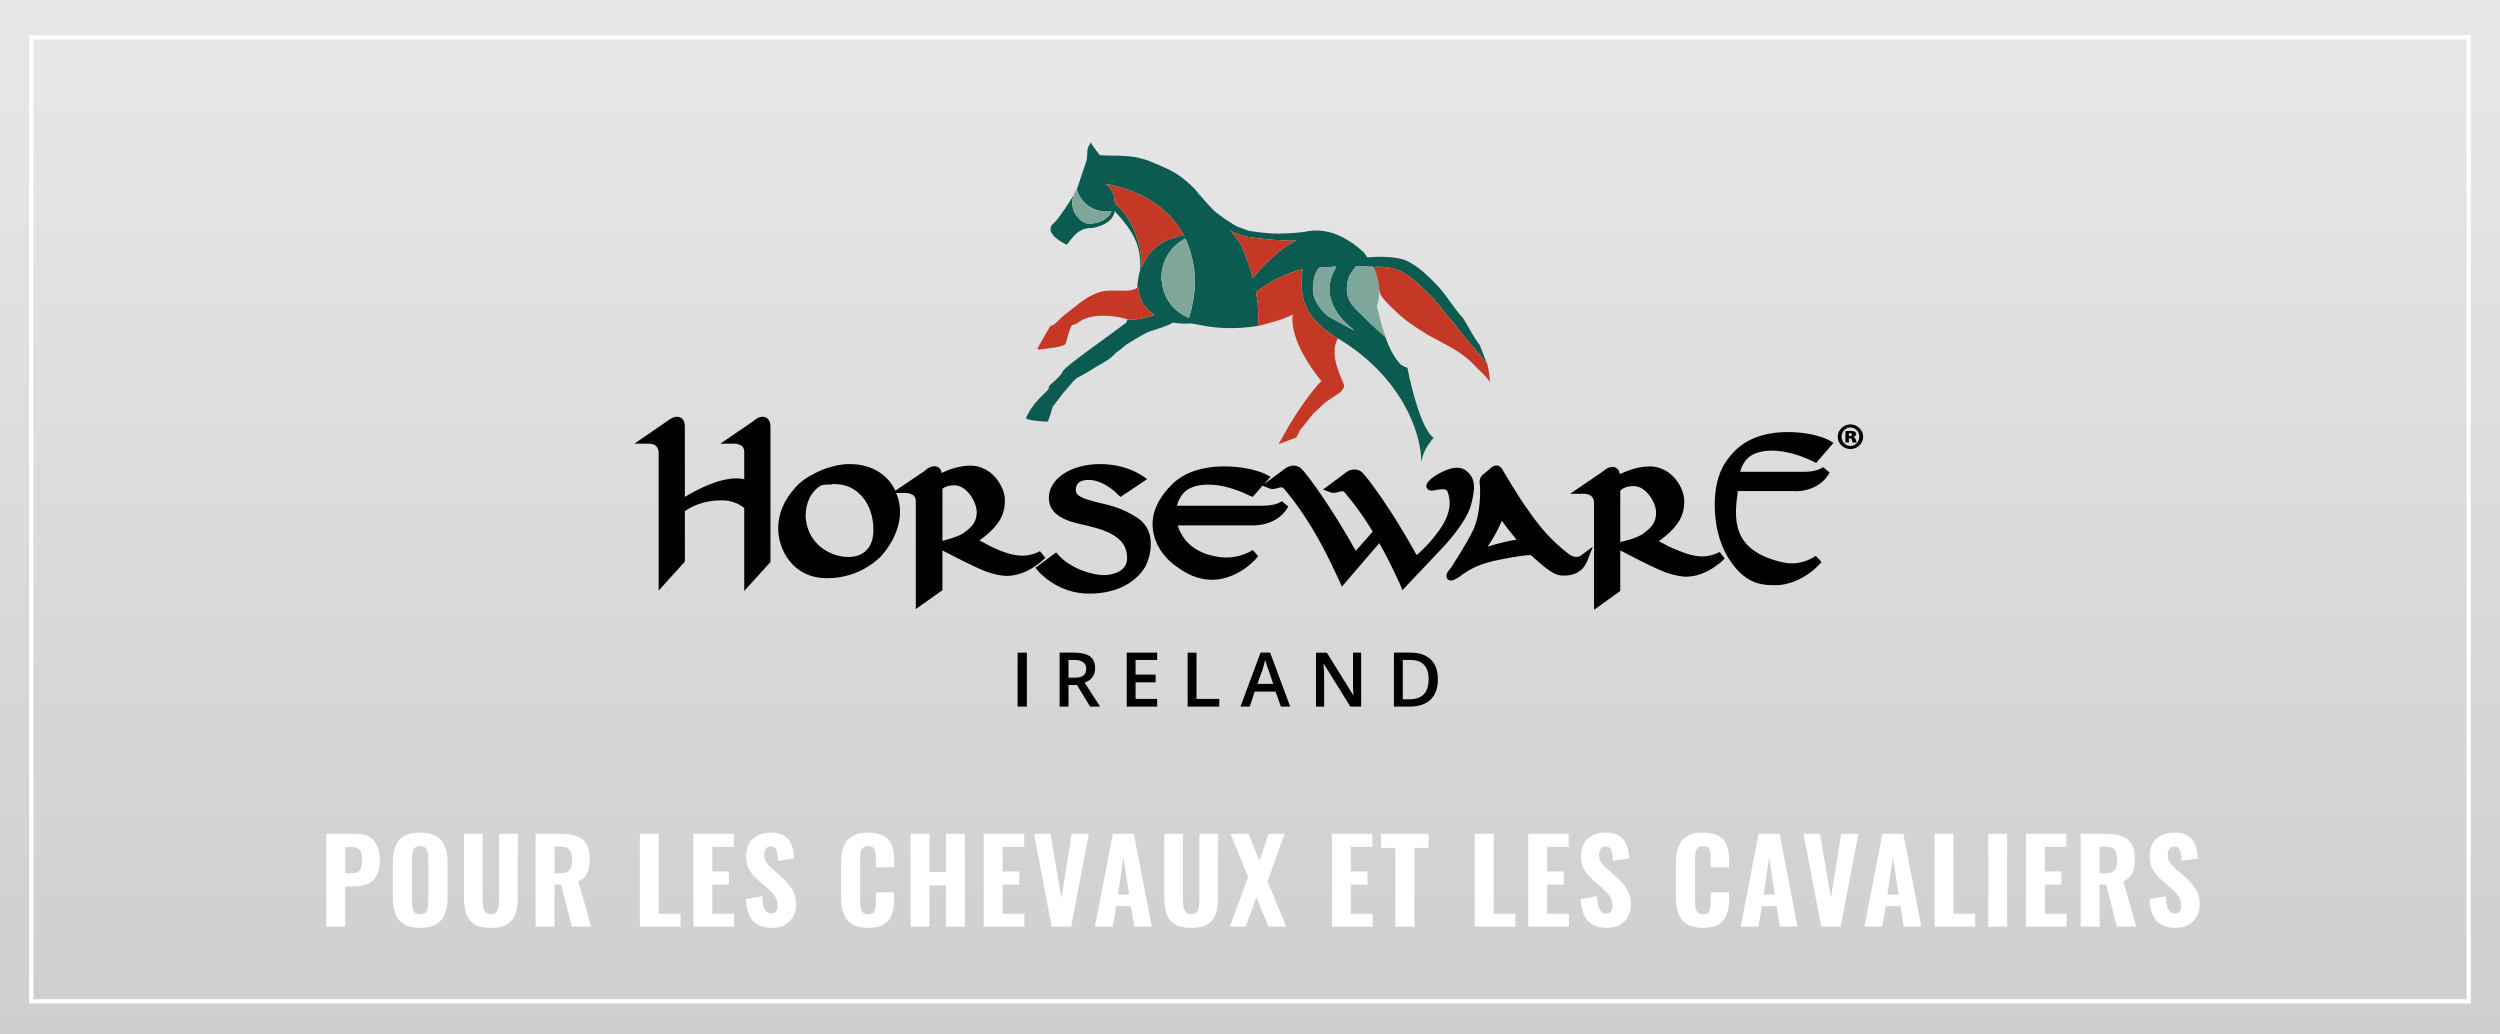 <?xml version="1.0" encoding="iso-8859-1"?>
<!-- Generator: Adobe Illustrator 26.0.3, SVG Export Plug-In . SVG Version: 6.00 Build 0)  -->
<svg version="1.1" xmlns="http://www.w3.org/2000/svg" xmlns:xlink="http://www.w3.org/1999/xlink" x="0px" y="0px"
	 viewBox="0 0 440 182.002" style="enable-background:new 0 0 440 182.002;" xml:space="preserve">
<rect x="0" y="0" width="440" height="182.002" fill="#333333" stroke="none"/>
<g id="Horseware_Marke">
	<linearGradient id="SVGID_1_" gradientUnits="userSpaceOnUse" x1="220.003" y1="15.339" x2="220.003" y2="368.202">
		<stop  offset="0.002" style="stop-color:#E6E6E6"/>
		<stop  offset="1" style="stop-color:#B3B3B3"/>
	</linearGradient>
	<rect y="0" style="fill:url(#SVGID_1_);" width="440.006" height="182.002"/>
	
		<rect x="5.497" y="6.574" style="fill:none;stroke:#FFFFFF;stroke-width:0.757;stroke-miterlimit:10;" width="428.984" height="169.665"/>
	<g>
		<path style="fill:#FFFFFF;" d="M57.428,163.085v-16.34h5.185c0.981,0,1.781,0.186,2.4,0.555c0.618,0.37,1.079,0.905,1.382,1.604
			s0.454,1.546,0.454,2.541c0,1.17-0.199,2.085-0.596,2.744c-0.396,0.658-0.938,1.126-1.624,1.401
			c-0.686,0.276-1.473,0.414-2.359,0.414h-1.514v7.08H57.428z M60.756,153.664h1.17c0.484,0,0.857-0.077,1.12-0.231
			c0.262-0.154,0.44-0.4,0.534-0.736s0.142-0.767,0.142-1.291c0-0.497-0.037-0.914-0.111-1.251
			c-0.074-0.336-0.238-0.598-0.494-0.786s-0.659-0.283-1.21-0.283h-1.15V153.664z"/>
		<path style="fill:#FFFFFF;" d="M73.928,163.307c-1.196,0-2.145-0.215-2.844-0.646c-0.699-0.43-1.2-1.045-1.503-1.846
			c-0.303-0.8-0.454-1.758-0.454-2.874v-6.093c0-1.116,0.151-2.07,0.454-2.864c0.303-0.793,0.804-1.398,1.503-1.815
			s1.647-0.625,2.844-0.625c1.211,0,2.169,0.212,2.875,0.635c0.706,0.424,1.21,1.029,1.513,1.815
			c0.303,0.787,0.454,1.738,0.454,2.854v6.093c0,1.116-0.151,2.074-0.454,2.874c-0.303,0.801-0.807,1.416-1.513,1.846
			C76.097,163.092,75.139,163.307,73.928,163.307z M73.928,160.906c0.431,0,0.747-0.098,0.948-0.292
			c0.202-0.195,0.336-0.457,0.403-0.787c0.067-0.329,0.102-0.683,0.102-1.059v-7.727c0-0.376-0.034-0.727-0.102-1.049
			c-0.067-0.323-0.201-0.582-0.403-0.776c-0.201-0.195-0.518-0.293-0.948-0.293c-0.403,0-0.706,0.098-0.907,0.293
			c-0.202,0.194-0.337,0.453-0.403,0.776c-0.067,0.322-0.102,0.673-0.102,1.049v7.727c0,0.376,0.03,0.729,0.091,1.059
			c0.061,0.33,0.192,0.592,0.394,0.787C73.202,160.809,73.511,160.906,73.928,160.906z"/>
		<path style="fill:#FFFFFF;" d="M86.395,163.307c-1.237,0-2.199-0.212-2.885-0.635c-0.686-0.424-1.167-1.036-1.442-1.836
			c-0.276-0.8-0.414-1.771-0.414-2.915v-11.176h3.288v11.64c0,0.403,0.03,0.801,0.091,1.19s0.195,0.706,0.404,0.948
			c0.208,0.242,0.527,0.362,0.958,0.362c0.443,0,0.77-0.12,0.979-0.362c0.208-0.242,0.339-0.559,0.393-0.948s0.081-0.787,0.081-1.19
			v-11.64h3.288v11.176c0,1.144-0.138,2.115-0.413,2.915c-0.276,0.8-0.757,1.412-1.442,1.836
			C88.593,163.095,87.632,163.307,86.395,163.307z"/>
		<path style="fill:#FFFFFF;" d="M94.262,163.085v-16.34h4.236c1.103,0,2.048,0.125,2.834,0.373
			c0.787,0.249,1.392,0.689,1.815,1.321c0.424,0.633,0.636,1.507,0.636,2.623c0,0.673-0.058,1.268-0.172,1.785
			s-0.315,0.968-0.604,1.352c-0.29,0.383-0.696,0.689-1.221,0.918l2.259,7.968h-3.409l-1.876-7.403h-1.17v7.403H94.262z
			 M97.59,153.705h0.969c0.537,0,0.961-0.088,1.271-0.263s0.528-0.44,0.656-0.797c0.127-0.355,0.191-0.797,0.191-1.321
			c0-0.753-0.139-1.327-0.414-1.725c-0.275-0.396-0.79-0.595-1.543-0.595h-1.13V153.705z"/>
		<path style="fill:#FFFFFF;" d="M112.618,163.085v-16.34h3.328v14.08h3.833v2.26H112.618z"/>
		<path style="fill:#FFFFFF;" d="M122.039,163.085v-16.34h7.121v2.3h-3.793v4.337h2.926v2.32h-2.926v5.123h3.833v2.26H122.039z"/>
		<path style="fill:#FFFFFF;" d="M135.917,163.307c-1.009,0-1.85-0.185-2.521-0.555c-0.673-0.369-1.181-0.928-1.523-1.674
			c-0.343-0.747-0.541-1.698-0.595-2.854l2.864-0.484c0.027,0.673,0.098,1.234,0.212,1.685s0.289,0.786,0.524,1.009
			c0.235,0.222,0.527,0.333,0.878,0.333c0.43,0,0.723-0.135,0.877-0.404c0.154-0.269,0.232-0.578,0.232-0.928
			c0-0.686-0.165-1.261-0.494-1.725c-0.33-0.464-0.764-0.931-1.302-1.402l-1.694-1.472c-0.605-0.512-1.1-1.09-1.482-1.735
			c-0.384-0.646-0.575-1.438-0.575-2.38c0-1.345,0.394-2.377,1.181-3.097c0.786-0.72,1.865-1.079,3.237-1.079
			c0.82,0,1.493,0.135,2.018,0.403s0.931,0.629,1.22,1.079c0.289,0.451,0.491,0.941,0.605,1.473s0.185,1.059,0.212,1.583
			l-2.845,0.424c-0.026-0.497-0.07-0.935-0.131-1.311c-0.061-0.377-0.182-0.673-0.363-0.888s-0.453-0.323-0.816-0.323
			c-0.391,0-0.68,0.145-0.868,0.434c-0.188,0.29-0.282,0.609-0.282,0.958c0,0.579,0.132,1.053,0.394,1.423
			c0.263,0.37,0.622,0.756,1.079,1.159l1.654,1.453c0.686,0.592,1.274,1.268,1.765,2.027c0.491,0.76,0.736,1.697,0.736,2.813
			c0,0.767-0.175,1.46-0.524,2.078s-0.837,1.103-1.462,1.452C137.5,163.132,136.764,163.307,135.917,163.307z"/>
		<path style="fill:#FFFFFF;" d="M152.802,163.307c-1.211,0-2.169-0.229-2.875-0.686s-1.2-1.093-1.482-1.906
			s-0.424-1.758-0.424-2.834v-5.87c0-1.13,0.142-2.102,0.424-2.915s0.776-1.442,1.482-1.887c0.706-0.443,1.664-0.665,2.875-0.665
			c1.17,0,2.088,0.195,2.753,0.585c0.666,0.39,1.137,0.941,1.412,1.654s0.414,1.54,0.414,2.48v1.372h-3.228v-1.533
			c0-0.376-0.021-0.729-0.061-1.059c-0.041-0.33-0.151-0.599-0.333-0.808c-0.182-0.208-0.494-0.312-0.938-0.312
			c-0.443,0-0.767,0.108-0.968,0.323c-0.202,0.215-0.33,0.494-0.384,0.837s-0.08,0.723-0.08,1.14v7.424
			c0,0.457,0.037,0.856,0.11,1.2c0.074,0.343,0.216,0.604,0.424,0.786c0.209,0.182,0.508,0.272,0.897,0.272
			c0.431,0,0.736-0.104,0.918-0.312c0.182-0.208,0.296-0.487,0.343-0.837c0.048-0.35,0.071-0.72,0.071-1.109v-1.594h3.228v1.352
			c0,0.955-0.135,1.799-0.403,2.531c-0.27,0.733-0.733,1.312-1.393,1.735C154.926,163.095,153.998,163.307,152.802,163.307z"/>
		<path style="fill:#FFFFFF;" d="M160.265,163.085v-16.34h3.329v6.718h2.885v-6.718h3.328v16.34h-3.328v-7.242h-2.885v7.242H160.265
			z"/>
		<path style="fill:#FFFFFF;" d="M173.135,163.085v-16.34h7.121v2.3h-3.793v4.337h2.926v2.32h-2.926v5.123h3.833v2.26H173.135z"/>
		<path style="fill:#FFFFFF;" d="M185.098,163.085l-3.107-16.34h2.885l1.937,11.297l1.815-11.297h3.006l-3.106,16.34H185.098z"/>
		<path style="fill:#FFFFFF;" d="M192.702,163.085l3.167-16.34h3.691l3.146,16.34h-3.086l-0.585-3.591h-2.582l-0.625,3.591H192.702z
			 M196.757,157.457h1.956l-0.988-6.597L196.757,157.457z"/>
		<path style="fill:#FFFFFF;" d="M209.646,163.307c-1.237,0-2.199-0.212-2.885-0.635c-0.686-0.424-1.167-1.036-1.442-1.836
			c-0.276-0.8-0.414-1.771-0.414-2.915v-11.176h3.288v11.64c0,0.403,0.03,0.801,0.091,1.19s0.195,0.706,0.404,0.948
			c0.208,0.242,0.527,0.362,0.958,0.362c0.443,0,0.77-0.12,0.979-0.362c0.208-0.242,0.339-0.559,0.393-0.948s0.081-0.787,0.081-1.19
			v-11.64h3.288v11.176c0,1.144-0.138,2.115-0.413,2.915c-0.276,0.8-0.757,1.412-1.442,1.836
			C211.845,163.095,210.884,163.307,209.646,163.307z"/>
		<path style="fill:#FFFFFF;" d="M216.443,163.085l3.228-8.734l-3.106-7.605h3.147l1.937,4.7l1.634-4.7h2.804l-2.985,8.372
			l3.268,7.968h-3.106l-2.138-5.144l-1.877,5.144H216.443z"/>
		<path style="fill:#FFFFFF;" d="M234.417,163.085v-16.34h7.121v2.3h-3.793v4.337h2.926v2.32h-2.926v5.123h3.833v2.26H234.417z"/>
		<path style="fill:#FFFFFF;" d="M245.593,163.085v-13.858h-2.521v-2.481h8.352v2.481h-2.481v13.858H245.593z"/>
		<path style="fill:#FFFFFF;" d="M259.552,163.085v-16.34h3.328v14.08h3.833v2.26H259.552z"/>
		<path style="fill:#FFFFFF;" d="M268.972,163.085v-16.34h7.121v2.3H272.3v4.337h2.926v2.32H272.3v5.123h3.833v2.26H268.972z"/>
		<path style="fill:#FFFFFF;" d="M282.851,163.307c-1.009,0-1.85-0.185-2.521-0.555c-0.673-0.369-1.181-0.928-1.523-1.674
			c-0.343-0.747-0.541-1.698-0.595-2.854l2.864-0.484c0.027,0.673,0.098,1.234,0.212,1.685s0.289,0.786,0.524,1.009
			c0.235,0.222,0.527,0.333,0.878,0.333c0.43,0,0.723-0.135,0.877-0.404c0.154-0.269,0.232-0.578,0.232-0.928
			c0-0.686-0.165-1.261-0.494-1.725c-0.33-0.464-0.764-0.931-1.302-1.402l-1.694-1.472c-0.605-0.512-1.1-1.09-1.482-1.735
			c-0.384-0.646-0.575-1.438-0.575-2.38c0-1.345,0.394-2.377,1.181-3.097c0.786-0.72,1.865-1.079,3.237-1.079
			c0.82,0,1.493,0.135,2.018,0.403s0.931,0.629,1.22,1.079c0.289,0.451,0.491,0.941,0.605,1.473s0.185,1.059,0.212,1.583
			l-2.845,0.424c-0.026-0.497-0.07-0.935-0.131-1.311c-0.061-0.377-0.182-0.673-0.363-0.888s-0.453-0.323-0.816-0.323
			c-0.391,0-0.68,0.145-0.868,0.434c-0.188,0.29-0.282,0.609-0.282,0.958c0,0.579,0.132,1.053,0.394,1.423
			c0.263,0.37,0.622,0.756,1.079,1.159l1.654,1.453c0.686,0.592,1.274,1.268,1.765,2.027c0.491,0.76,0.736,1.697,0.736,2.813
			c0,0.767-0.175,1.46-0.524,2.078s-0.837,1.103-1.462,1.452C284.434,163.132,283.697,163.307,282.851,163.307z"/>
		<path style="fill:#FFFFFF;" d="M299.735,163.307c-1.211,0-2.169-0.229-2.875-0.686s-1.2-1.093-1.482-1.906
			s-0.424-1.758-0.424-2.834v-5.87c0-1.13,0.142-2.102,0.424-2.915s0.776-1.442,1.482-1.887c0.706-0.443,1.664-0.665,2.875-0.665
			c1.17,0,2.088,0.195,2.753,0.585c0.666,0.39,1.137,0.941,1.412,1.654s0.414,1.54,0.414,2.48v1.372h-3.228v-1.533
			c0-0.376-0.021-0.729-0.061-1.059c-0.041-0.33-0.151-0.599-0.333-0.808c-0.182-0.208-0.494-0.312-0.938-0.312
			c-0.443,0-0.767,0.108-0.968,0.323c-0.202,0.215-0.33,0.494-0.384,0.837s-0.08,0.723-0.08,1.14v7.424
			c0,0.457,0.037,0.856,0.11,1.2c0.074,0.343,0.216,0.604,0.424,0.786c0.209,0.182,0.508,0.272,0.897,0.272
			c0.431,0,0.736-0.104,0.918-0.312c0.182-0.208,0.296-0.487,0.343-0.837c0.048-0.35,0.071-0.72,0.071-1.109v-1.594h3.228v1.352
			c0,0.955-0.135,1.799-0.403,2.531c-0.27,0.733-0.733,1.312-1.393,1.735C301.859,163.095,300.932,163.307,299.735,163.307z"/>
		<path style="fill:#FFFFFF;" d="M306.352,163.085l3.167-16.34h3.691l3.146,16.34h-3.086l-0.585-3.591h-2.582l-0.625,3.591H306.352z
			 M310.406,157.457h1.956l-0.988-6.597L310.406,157.457z"/>
		<path style="fill:#FFFFFF;" d="M320.532,163.085l-3.107-16.34h2.885l1.937,11.297l1.815-11.297h3.006l-3.106,16.34H320.532z"/>
		<path style="fill:#FFFFFF;" d="M328.137,163.085l3.167-16.34h3.691l3.146,16.34h-3.086l-0.585-3.591h-2.582l-0.625,3.591H328.137z
			 M332.191,157.457h1.956l-0.988-6.597L332.191,157.457z"/>
		<path style="fill:#FFFFFF;" d="M340.482,163.085v-16.34h3.328v14.08h3.833v2.26H340.482z"/>
		<path style="fill:#FFFFFF;" d="M349.942,163.085v-16.34h3.309v16.34H349.942z"/>
		<path style="fill:#FFFFFF;" d="M356.56,163.085v-16.34h7.121v2.3h-3.793v4.337h2.926v2.32h-2.926v5.123h3.833v2.26H356.56z"/>
		<path style="fill:#FFFFFF;" d="M366.201,163.085v-16.34h4.236c1.103,0,2.048,0.125,2.834,0.373
			c0.787,0.249,1.392,0.689,1.815,1.321c0.424,0.633,0.636,1.507,0.636,2.623c0,0.673-0.058,1.268-0.172,1.785
			s-0.315,0.968-0.604,1.352c-0.29,0.383-0.696,0.689-1.221,0.918l2.259,7.968h-3.409l-1.876-7.403h-1.17v7.403H366.201z
			 M369.529,153.705h0.969c0.537,0,0.961-0.088,1.271-0.263s0.528-0.44,0.656-0.797c0.127-0.355,0.191-0.797,0.191-1.321
			c0-0.753-0.139-1.327-0.414-1.725c-0.275-0.396-0.79-0.595-1.543-0.595h-1.13V153.705z"/>
		<path style="fill:#FFFFFF;" d="M382.944,163.307c-1.009,0-1.85-0.185-2.521-0.555c-0.673-0.369-1.181-0.928-1.523-1.674
			c-0.343-0.747-0.541-1.698-0.595-2.854l2.864-0.484c0.027,0.673,0.098,1.234,0.212,1.685s0.289,0.786,0.524,1.009
			c0.235,0.222,0.527,0.333,0.878,0.333c0.43,0,0.723-0.135,0.877-0.404c0.154-0.269,0.232-0.578,0.232-0.928
			c0-0.686-0.165-1.261-0.494-1.725c-0.33-0.464-0.764-0.931-1.302-1.402l-1.694-1.472c-0.605-0.512-1.1-1.09-1.482-1.735
			c-0.384-0.646-0.575-1.438-0.575-2.38c0-1.345,0.394-2.377,1.181-3.097c0.786-0.72,1.865-1.079,3.237-1.079
			c0.82,0,1.493,0.135,2.018,0.403s0.931,0.629,1.22,1.079c0.289,0.451,0.491,0.941,0.605,1.473s0.185,1.059,0.212,1.583
			l-2.845,0.424c-0.026-0.497-0.07-0.935-0.131-1.311c-0.061-0.377-0.182-0.673-0.363-0.888s-0.453-0.323-0.816-0.323
			c-0.391,0-0.68,0.145-0.868,0.434c-0.188,0.29-0.282,0.609-0.282,0.958c0,0.579,0.132,1.053,0.394,1.423
			c0.263,0.37,0.622,0.756,1.079,1.159l1.654,1.453c0.686,0.592,1.274,1.268,1.765,2.027c0.491,0.76,0.736,1.697,0.736,2.813
			c0,0.767-0.175,1.46-0.524,2.078s-0.837,1.103-1.462,1.452C384.527,163.132,383.791,163.307,382.944,163.307z"/>
	</g>
	<g>
		<path style="fill:#010102;" d="M258.02,82.833c-1.493-1.154-3.801-0.136-5.497,0.95c-1.018,0.679-1.357,1.221-1.425,1.493
			c-0.136,0.204-0.068,0.543,0.136,0.746c0.339,0.474,1.018,0.339,1.561,0.204c0.814-0.136,1.764-0.271,1.967,0.271
			c0.476,1.29,0.883,3.393-1.289,6.583c-1.9,2.714-3.665,4.207-4.139,4.615c-4.343-7.872-8.483-13.436-9.5-14.454
			c-1.018-1.018-2.307-0.543-2.782-0.204l-4.208,3.122l1.29,0.475c0.204,0.136,0.746,0.204,1.764-0.136
			c0.407-0.135,0.679,0.068,0.679,0.068c0,0.068,2.307,2.511,5.022,6.99c0,0-2.239,2.579-2.986,3.393
			c-4.343-7.804-8.483-13.369-9.5-14.386c-1.018-1.018-2.239-0.543-2.782-0.204l-3.868,2.85l1.153-1.289l-0.882-0.475
			c-0.068,0-2.579-1.357-7.261-1.357c-3.936,0-7.125,1.086-9.23,3.189c-1.56,1.561-3.393,4.004-3.393,6.922
			c0,2.85,1.493,5.565,4.14,7.465c2.85,2.103,4.818,2.375,6.515,2.375c2.239,0,5.565-1.289,7.939-4.139l-0.949-1.086
			c-0.068,0-2.444,1.697-5.904,1.221c-3.868-0.543-6.311-2.443-7.329-5.565h13.096c0.204,0,4.479,0.204,6.379-3.325l-1.154-0.951
			c0,0.068-1.018,0.815-3.257,0.815h-15.201c0.204-0.746,0.679-1.9,1.629-2.647c1.832-1.425,5.971-1.697,11.197,0.882l0.543,0.204
			l1.697-1.968l1.221,0.475c0.203,0.136,0.746,0.204,1.764-0.136c0.407-0.136,0.679,0.068,0.679,0.068
			c0.067,0.068,2.307,2.511,5.022,6.99c2.647,4.343,4.75,9.229,4.818,9.297l0.474,1.086l6.583-7.668
			c2.104,3.664,3.596,7.193,3.664,7.261l0.407,1.018l7.126-7.533c0.136-0.136,4.072-4.275,4.954-7.465
			C259.648,85.954,259.784,84.19,258.02,82.833"/>
		<path style="fill:#010102;" d="M183.984,98.169l-0.95-1.154c-2.443,1.222-4.343,0.882-6.922-0.068
			c-1.493-0.611-2.85-1.357-3.732-1.832c3.664-2.647,4.479-4.682,4.479-7.057c0-2.511-2.375-6.108-6.04-6.108
			c-1.968,0-3.8,0.679-5.09,1.289c-0.068-0.543-0.339-0.882-0.746-1.086c-0.882-0.339-1.9,0.34-2.172,0.679l-5.225,3.529
			c-1.221-2.579-3.868-4.683-8.075-4.683c-2.986,0-5.768,1.426-6.107,1.629c-1.018,0.475-2.239,1.221-3.257,2.307
			c-2.172,2.375-3.189,4.751-3.189,7.465c0,3.393,2.375,8.687,8.618,8.687s9.704-4.072,9.772-4.208
			c0.136-0.136,3.054-3.393,3.054-7.465c0-1.154-0.204-2.239-0.679-3.325h1.697c0.611,0,1.086,0.204,1.425,0.475
			c0.407,0.475,0.339,1.086,0.339,1.086v18.865l4.682-3.325v-6.99c1.289,0.679,5.293,2.714,6.582,3.257
			c1.629,0.746,3.529,1.221,4.75,1.221C180.93,101.359,183.848,98.305,183.984,98.169 M149.375,98.033
			c-2.918,0-6.515-1.832-7.397-5.768c-0.475-1.967,0-4.207,1.154-5.632c0.407-0.543,0.95-0.95,1.425-1.221
			c0.271,0,0.611-0.135,1.018-0.135h0.814v-0.068c0.95-0.068,2.104,0.068,3.189,0.543c2.647,1.289,4.139,4.072,4.139,7.532
			C153.718,97.695,150.393,98.033,149.375,98.033 M165.865,86.022c0.339-0.271,1.018-0.611,2.104-0.611
			c2.172,0,3.936,2.918,3.936,4.75c0,1.764-0.95,2.647-2.239,3.597c-0.95,0.678-2.918,1.221-3.8,1.425V86.022z"/>
		<path style="fill:#010102;" d="M276.07,97.49c-3.122-2.443-5.022-4.682-6.99-7.533c-2.036-2.782-4.275-6.718-4.547-7.125
			c-0.068-0.204-0.339-0.679-0.882-0.883c-0.339-0.067-0.746,0-1.086,0.271c-0.476,0.407-1.425,1.222-1.629,1.358
			c-0.203,0.203-0.678,0.678-0.474,1.764c0.068,0.679,0.204,4.954-1.154,7.872c-1.289,2.714-3.664,6.243-3.936,6.718
			c-0.611,0.678-1.086,1.357-0.611,1.967c0.136,0.204,0.407,0.272,0.611,0.272c0.407,0,0.814-0.272,1.086-0.407
			c0.339-0.204,0.679-0.408,0.95-0.679c1.357-0.883,2.85-1.901,6.854-2.647c2.782-0.543,4.343-0.746,5.157-0.746
			c0.204,0.135,0.408,0.339,0.611,0.543c3.257,2.985,4.275,3.121,5.293,3.053h0.136c0.679,0,2.986-0.135,3.936-2.647l0.95-2.443
			l-2.104,1.561C278.242,97.83,277.292,98.441,276.07,97.49 M266.909,94.98c-1.357,0.203-3.122,0.61-5.09,1.221
			c0.814-1.154,1.764-2.782,2.51-4.547C264.941,92.537,265.824,93.691,266.909,94.98"/>
		<path style="fill:#010102;" d="M295.682,97.016c-1.493-0.543-2.85-1.289-3.732-1.764c3.664-2.647,4.479-4.683,4.479-7.058
			c0-2.51-2.375-6.107-6.04-6.107c-2.035,0-4.004,0.747-5.293,1.358c-0.068-0.543-0.34-0.95-0.746-1.154
			c-0.882-0.407-1.901,0.339-2.239,0.679l-5.769,3.936h2.376c0.679,0,1.154,0.203,1.425,0.475c0.407,0.407,0.407,1.086,0.407,1.086
			v18.865l4.615-3.326V96.88c1.018,0.543,5.497,2.85,6.854,3.393c1.629,0.746,3.528,1.221,4.75,1.221
			c3.732,0,6.65-3.054,6.786-3.189l-0.882-1.154C300.161,98.372,298.26,98.034,295.682,97.016 M285.164,86.362
			c0.339-0.34,1.018-0.814,2.375-0.814c2.172,0,3.936,2.918,3.936,4.682c0,1.832-0.95,2.714-2.239,3.664
			c-1.018,0.747-3.257,1.358-4.071,1.494V86.362z"/>
		<path style="fill:#010102;" d="M134.785,73.468c-0.882-0.407-1.9,0.339-2.239,0.679l-5.768,3.936h2.443
			c0.611,0,1.086,0.204,1.425,0.475c0.407,0.407,0.339,1.086,0.339,1.086v4.682c-0.339-0.068-0.814-0.136-1.289-0.136
			c-3.325,0-6.99,1.968-9.161,3.257V75.165c0-0.882-0.271-1.493-0.814-1.697c-0.882-0.407-1.9,0.339-2.239,0.611l-5.836,4.004h2.443
			c0.679,0,1.154,0.136,1.425,0.475c0.407,0.407,0.407,1.018,0.407,1.086v24.294l4.615-5.09v-8.89c1.086-0.746,3.189-1.9,6.447-1.9
			c1.9,0,3.189,0.679,4.004,1.357v14.59l4.615-5.09V75.165C135.599,74.282,135.328,73.74,134.785,73.468"/>
		<path style="fill:#010102;" d="M199.931,90.976c-2.172-1.289-3.325-1.764-6.582-2.511c-2.714-0.679-4.004-1.154-4.004-2.172
			c0-0.475,0-1.833,2.307-1.833c1.561,0,3.597,1.018,5.09,2.579l0.475,0.408l4.682-3.122l-0.882-0.611
			c-0.136-0.068-2.85-2.035-7.397-2.035c-5.157,0-9.025,2.578-9.025,5.971c0,3.393,3.936,4.276,6.582,4.819
			c0.339,0.068,0.679,0.204,1.018,0.271c5.497,1.358,6.175,3.665,6.175,5.565c0,2.307-2.647,2.917-4.072,2.917
			c-1.968,0-5.768-1.086-7.94-3.46l-0.475-0.543l-3.664,2.715l0.543,0.611c0.136,0.203,3.461,3.936,8.89,3.936
			c6.311,0,8.958-3.19,9.84-4.615c0.746-1.29,1.357-3.597,0.882-5.632C202.035,92.808,201.153,91.722,199.931,90.976"/>
		<path style="fill:#010102;" d="M307.897,80.39c1.832-1.425,5.972-1.697,11.198,0.814l0.543,0.271l3.053-3.528l-0.814-0.476
			c-0.068-0.067-2.579-1.425-7.261-1.425c-3.936,0-7.126,1.154-9.229,3.257c-1.969,1.969-2.919,3.868-3.393,6.718
			c-0.136,0.951-1.29,9.025,4.004,14.523c2.307,2.375,4.615,2.442,6.379,2.442h0.135h0.136c2.239,0,5.565-1.289,7.94-4.072
			l-1.017-1.086c0,0-2.511,1.9-5.769,1.154c-9.161-2.036-8.618-7.736-7.94-12.554h9.84c0.135,0.067,4.411,0.271,6.31-3.258
			l-1.153-0.95c0,0-1.018,0.815-3.19,0.815h-11.401C306.472,82.222,306.947,81.136,307.897,80.39"/>
		<path style="fill:#010102;" d="M325.676,74.69c-1.221,0-2.239,1.018-2.239,2.171c0,1.221,1.018,2.172,2.239,2.172
			c1.221,0,2.239-0.951,2.239-2.172C327.916,75.708,326.898,74.69,325.676,74.69 M325.676,78.49c-0.882,0-1.561-0.746-1.561-1.629
			c0-0.882,0.679-1.628,1.561-1.628c0.882,0,1.561,0.746,1.561,1.628C327.237,77.744,326.559,78.49,325.676,78.49"/>
		<path style="fill:#010102;" d="M326.219,76.929v-0.068c0.272-0.067,0.475-0.203,0.475-0.407c0-0.204-0.136-0.407-0.203-0.475
			c-0.204-0.068-0.408-0.136-0.815-0.136s-0.746,0-0.882,0.068v1.968h0.61v-0.746h0.204c0.204,0,0.271,0.136,0.34,0.339
			c0,0.136,0.067,0.34,0.135,0.408h0.679c0-0.068-0.068-0.204-0.136-0.475C326.558,77.133,326.423,76.996,326.219,76.929
			 M325.608,76.726h-0.204v-0.475h0.204c0.204,0,0.34,0.067,0.34,0.271C325.948,76.658,325.812,76.726,325.608,76.726"/>
		<rect x="179.098" y="114.863" style="fill:#010102;" width="1.629" height="9.5"/>
		<g>
			<path style="fill:#010102;" d="M188.056,120.563v3.8h-1.561v-9.5h2.647c1.221,0,2.172,0.272,2.714,0.679
				c0.611,0.475,0.882,1.154,0.882,2.104c0,1.154-0.611,2.036-1.832,2.511l2.714,4.207h-1.764l-2.307-3.8H188.056z M188.056,119.274
				h1.086c0.679,0,1.221-0.135,1.561-0.407c0.339-0.271,0.475-0.679,0.475-1.154c0-0.543-0.204-0.949-0.543-1.154
				c-0.339-0.271-0.882-0.407-1.561-0.407h-1.018V119.274z"/>
			<polygon style="fill:#010102;" points="203.663,124.363 198.302,124.363 198.302,114.863 203.663,114.863 203.663,116.152 
				199.863,116.152 199.863,118.731 203.392,118.731 203.392,120.088 199.863,120.088 199.863,123.007 203.663,123.007 			"/>
			<polygon style="fill:#010102;" points="209.024,124.363 209.024,114.863 210.585,114.863 210.585,123.007 214.589,123.007 
				214.589,124.363 			"/>
			<path style="fill:#010102;" d="M225.446,124.363l-0.949-2.647h-3.665l-0.882,2.647h-1.629l3.529-9.5h1.697l3.528,9.5H225.446z
				 M224.09,120.36l-0.883-2.579c-0.068-0.136-0.203-0.407-0.271-0.814c-0.136-0.34-0.204-0.611-0.272-0.814
				c-0.136,0.543-0.271,1.154-0.474,1.764l-0.882,2.443H224.09z"/>
			<path style="fill:#010102;" d="M239.561,124.363h-1.9l-4.683-7.532h-0.068l0.068,0.407c0.068,0.815,0.068,1.493,0.068,2.172
				v4.954h-1.425v-9.5h1.9l4.683,7.533c0-0.136,0-0.475-0.068-1.086v-1.493v-4.954h1.425V124.363z"/>
			<path style="fill:#010102;" d="M253.066,119.545c0,1.561-0.407,2.714-1.289,3.597c-0.883,0.814-2.104,1.221-3.733,1.221h-2.714
				v-9.5h2.986c1.493,0,2.647,0.407,3.529,1.221C252.658,116.899,253.066,118.052,253.066,119.545 M251.437,119.545
				c0-2.239-1.086-3.393-3.189-3.393h-1.357v6.922h1.154C250.283,123.074,251.437,121.92,251.437,119.545"/>
			<path style="fill:#0B5B50;" d="M261.752,63.968c-0.068,0-0.068,0-0.068-0.068l-1.289-3.257c-1.289-1.629-1.764-2.918-2.917-4.682
				c-1.765-1.9-2.986-4.207-4.887-6.107c-1.493-1.493-2.85-2.85-4.818-3.868c-1.629-0.882-5.09-0.882-7.125-0.679
				c-0.271-0.339-0.611-0.95-0.746-1.018c-0.136-0.136-0.068-0.068-0.271-0.204c-1.357-1.289-3.8-2.85-5.836-3.257
				c-1.425-0.339-2.85-0.339-4.275,0c-1.764,0.204-3.936,0.339-5.632,0.271c-1.697-0.136-2.375-0.204-3.664-0.407
				c-0.679-0.068-1.832-0.611-2.443-0.814c-0.339-0.136-0.611-0.339-0.95-0.543c-0.814-0.475-1.764-1.154-2.375-1.629
				c-1.154-0.814-1.697-1.629-3.189-3.257c-0.339-0.339-0.882-1.154-1.289-1.493c-1.357-1.289-2.579-2.307-4.411-3.189
				c-1.289-0.611-2.172-0.95-3.461-1.493c-0.814-0.271-1.697-0.543-2.647-0.679c-0.95-0.136-1.832-0.136-2.782-0.204h-1.357
				c-0.543,0-1.154-0.068-1.764-0.068l-1.493-2.036v-0.339c-0.475,0.746-0.611,1.018-0.679,1.493v0.068v0.204
				c-0.068,0.271,0,0.543-0.068,0.814c0,0.204,0,0.407-0.068,0.679c-0.136,0.407-1.357,4.004-1.629,4.886l-0.136,0.204
				c-0.068,0.204-0.204,0.339-0.271,0.543c-0.068,0.068-0.068,0.136-0.136,0.204c-0.068,0.136-0.136,0.339-0.204,0.475
				c-1.086,1.764-2.782,4.275-3.393,4.75c-0.271,0.204-2.036,1.629,2.239,3.8c0.068-0.136,0.136-0.204,0.204-0.339
				c-0.136,0.136-0.136,0.271-0.204,0.407c0.136-0.136,1.086-1.561,1.9-2.172c0.814-0.611,1.425-0.814,2.918-0.882
				c2.443-0.543,3.461-1.697,3.664-2.918c3.189,3.461,4.682,5.972,4.479,10.315c-0.271,0.814-0.543,2.647-0.475,3.054h0.136v0.068
				c0.068,1.832,0.95,3.393,2.443,4.547h0.068c0.068,0.068,0.136,0.136,0.204,0.204c0.068,0,0.068,0.068,0.136,0.068
				c-0.068,0.068-0.136,0.068-0.204,0.068c-0.746,0.271-1.764,0.543-2.714,0.679c-0.543,0.068-1.018,0.068-1.425,0.068
				c-0.136,0-0.204,0-0.339-0.068h-0.068c-0.136,0.339-0.204,0.611-0.204,0.611c-2.375,1.832-10.654,7.6-11.129,8.483
				c-0.611,1.357-2.375,2.307-2.511,2.85c0,0.068-0.068,0.271-0.068,0.407c-0.543,0.611-1.832,1.764-2.104,2.172
				c-0.407,0.407-0.611,0.814-0.95,1.221c-0.339,0.475-0.475,0.95-0.882,1.561c-0.339,0.543,3.461,0.746,3.732,0.746
				c0.271,0,0.814-2.307,0.95-2.647c0.271-0.339,1.018-1.289,1.764-2.307c0.611-0.679,1.221-1.425,1.697-1.968
				c0.339-0.407,0.679-0.679,0.882-0.814c0.407-0.204,1.9-1.018,3.393-1.968c1.357-0.746,2.714-1.561,3.257-2.307
				c0.068,0,0.068,0,0.068-0.068c0.679-0.475,1.221-0.882,1.561-1.221c0,0,0.068-0.068,0.136-0.068
				c0.068-0.136,0.204-0.204,0.339-0.271c0.814-0.543,2.307-1.425,3.597-2.104c0.068,0,0.204-0.068,0.339-0.136
				c1.289-0.407,3.189-0.95,4.139-1.561c0.407,0.068,0.814,0.136,1.221,0.136c0.611,0.068,1.221,0.068,1.832,0
				c0.136,0,0.271,0.068,0.475,0.068c0.611,0.068,1.357,0.271,2.239,0.407c2.036,0.339,4.886,0.611,9.025,0v-0.068h0.136
				c0.068-0.204,0.068-0.407,0.068-0.611v-1.832c0-0.407-0.068-0.814-0.068-1.221v-0.204c0-0.068,0-0.204-0.067-0.339
				c-0.068-0.543-0.136-1.154-0.272-1.697c0.272-0.204,0.475-0.339,0.746-0.543c0.882-0.611,1.832-1.221,2.714-1.697
				c1.629-0.814,3.189-1.425,4.751-1.832c-0.204,1.968-0.34,3.936,0.339,5.904c0,0.068,0,0.068,0.068,0.136
				c0,0.068,0,0.136,0.068,0.204c0.746,1.9,2.375,3.868,5.497,5.836c0.068,0.068,0.068,0.068,0.136,0.068
				c0,0.068,0.068,0.068,0.136,0.068c11.265,6.786,14.658,16.626,14.658,21.783c0.271-1.628,0.949-2.782,1.697-3.664v-0.068
				c0.203-0.203,0.339-0.407,0.474-0.543c-2.104-1.561-3.867-8.483-4.615-12.351c-0.339-0.068-0.679-0.271-1.154-0.543
				c-0.271-0.271-0.543-0.611-0.746-0.882c-1.154-1.629-1.832-3.393-2.375-5.293c-0.067-0.136-0.067-0.271-0.136-0.407
				c0.204,0.679,0.407,1.357,0.543,1.764c0-0.068-0.136-0.136-0.271-0.271c-0.271-0.271-0.679-0.611-1.154-1.018
				c-0.339-0.339-0.746-0.679-1.154-1.086c-0.271-0.204-0.475-0.475-0.746-0.746c-0.136-0.136-0.272-0.204-0.408-0.339v-0.068
				c-0.068,0-0.068-0.068-0.135-0.068c-0.611-0.611-1.154-1.154-1.561-1.561V54.06c-0.135-0.136-0.271-0.271-0.407-0.339
				c-0.339-0.475-0.611-0.95-0.814-1.629c-0.067-0.271-0.136-0.543-0.136-0.882v-0.543c0.068-1.629,0.475-2.511,1.561-3.732v-0.068
				h1.968c0,0.068,0.068,0.068,0.068,0.068h0.476h0.203h0.068h0.136c0.068,0,0.136,0.068,0.136,0.068h0.067
				c0.136,0,0.271,0,0.476-0.068h0.135c1.493,0,3.054,0.204,4.343,0.882c1.9,1.018,3.325,2.443,4.818,3.936
				c1.357,1.289,2.443,2.986,4.682,5.497C257.544,59.217,260.462,62.407,261.752,63.968 M195.249,37.909
				c-0.339,0.339-0.746,0.679-1.221,0.95h-0.068c-0.543,0.271-1.154,0.475-1.9,0.475c-0.204,0-0.407,0-0.543,0.068
				c-1.832-0.475-2.986-2.307-2.782-4.207c0.068-0.271,0.136-0.543,0.204-0.746c0.068-0.204,0.204-0.339,0.271-0.543l0.271-0.543
				c0,0,0-0.068,0.068-0.068c0.475,2.172,2.647,3.936,5.157,3.936h0.611c0.136,0,0.204-0.068,0.339-0.068
				C195.52,37.434,195.384,37.638,195.249,37.909 M200.949,47.138c0.068-3.189-1.221-8.483-4.682-11.265v-0.271
				c-0.068,0-0.068-0.068-0.068-0.068c0-0.882-0.271-1.629-0.746-2.239h0.068c-0.068-0.068-0.136-0.136-0.136-0.204
				c-0.136-0.068-0.204-0.204-0.339-0.271c-0.136-0.204-0.339-0.339-0.475-0.475c6.65,1.221,11.061,4.411,13.504,8.55
				c0.068,0.204,0.136,0.339,0.271,0.543c-0.068,0-0.136,0-0.136,0.068c-0.339,0-0.679,0.068-1.018,0.136
				c-0.068,0-0.068,0-0.068,0.068C204.41,42.32,202.035,44.085,200.949,47.138 M209.906,53.314
				c-0.068,0.475-0.204,0.882-0.271,1.357c-0.136,0.407-0.271,0.814-0.407,1.289c-0.136-0.068-0.339-0.136-0.475-0.271
				c-0.136,0-0.204-0.068-0.339-0.136c-2.172-1.154-3.732-3.393-3.936-6.04v-0.068h-0.068v-0.611c0-2.986,1.697-5.565,4.207-6.854
				c-0.136-0.204-0.204-0.339-0.271-0.543c0.068,0.204,0.204,0.339,0.271,0.543c0.543,1.086,0.882,2.172,1.154,3.325
				c0.271,1.086,0.475,2.172,0.475,3.257C210.381,50.124,210.246,51.753,209.906,53.314 M228.025,42.388
				c-2.579,1.289-5.157,3.664-7.532,6.515c-0.136-0.475-0.271-0.95-0.407-1.357c-0.679-2.172-1.425-3.868-1.697-4.479
				c-0.068-0.204-0.339-0.543-0.611-0.95c-0.271-0.407-0.679-0.814-1.018-1.289c-0.068-0.068-0.136-0.204-0.271-0.271
				c0.068,0,0.136,0.068,0.204,0.068c0.136,0.136,0.339,0.204,0.475,0.271c0.068,0,0.136,0.068,0.136,0.068
				c0.136,0.068,0.271,0.068,0.407,0.136c0.679,0.271,1.358,0.543,2.104,0.611c2.172,0.339,4.275,0.543,6.311,0.611
				c0.679,0.068,1.357,0.068,1.969,0C228.094,42.32,228.094,42.388,228.025,42.388 M237.39,57.317
				c0.136,0.136,0.204,0.204,0.34,0.339c0.067,0,0.067,0,0.067,0.068c0.136,0.068,0.204,0.136,0.339,0.204v0.068
				c0.339,0.204,0.543,0.339,0.543,0.339s-0.271-0.136-0.611-0.339h-0.068c-0.068-0.068-0.204-0.136-0.339-0.204
				c0,0-0.068,0-0.136-0.068c-0.136-0.068-0.339-0.136-0.475-0.271c-1.154-0.611-2.579-1.357-2.986-1.629h-0.068
				c0-0.068-0.068-0.068-0.136-0.068c-0.882-0.611-2.375-2.307-2.714-4.004c-0.068-0.204-0.068-0.407-0.068-0.611
				c-0.068-1.425,0.408-3.936,1.425-4.139h0.136h1.086c0.407,0,0.814-0.068,1.085-0.068h0.407c-0.068,0.068-0.136,0.204-0.204,0.339
				c-0.814,1.425-1.086,2.782-1.018,4.004C234.2,53.992,236.033,56.164,237.39,57.317"/>
			<path style="fill:#7EA69A;" d="M210.246,48.563c0-1.086-0.204-2.172-0.475-3.257c-0.271-1.154-0.611-2.239-1.154-3.325
				c-2.511,1.289-4.207,3.868-4.207,6.854c0,0.204,0,0.407,0.068,0.611v0.068c0.204,2.647,1.764,4.886,3.936,6.04
				c0.136,0.068,0.204,0.136,0.339,0.136c0.136,0.136,0.339,0.204,0.475,0.271c0.136-0.475,0.271-0.882,0.407-1.289
				c0.068-0.475,0.204-0.882,0.271-1.357C210.246,51.753,210.381,50.124,210.246,48.563"/>
			<path style="fill:#7EA69A;" d="M243.294,57.589c-0.34-1.154-0.679-2.511-0.814-3.189c-0.068-0.204-0.136-0.339-0.136-0.543
				c0.34-1.018,0.408-1.968,0.408-2.85c-0.068-1.9-0.746-3.529-1.018-4.004h-0.067c0,0-0.068-0.068-0.136-0.068h-0.136h-0.068
				h-0.204h-0.476c0,0-0.068,0-0.068-0.068h-1.967v0.068c-1.086,1.221-1.493,2.104-1.561,3.732v0.543
				c0,0.339,0.068,0.611,0.135,0.882c0.204,0.679,0.476,1.154,0.815,1.629c0.136,0.068,0.271,0.204,0.407,0.339v0.136
				c0.408,0.407,0.951,0.95,1.561,1.561c0.067,0,0.067,0.068,0.135,0.068v0.068c0.136,0.136,0.272,0.204,0.408,0.339
				c0.271,0.271,0.475,0.543,0.746,0.746c0.408,0.407,0.815,0.746,1.154,1.086c0.475,0.407,0.883,0.746,1.154,1.018
				c0.136,0.136,0.272,0.204,0.272,0.271C243.701,58.946,243.497,58.267,243.294,57.589"/>
			<path style="fill:#7EA69A;" d="M238.137,57.996v-0.068c-0.136-0.068-0.204-0.136-0.34-0.204c0-0.068,0-0.068-0.067-0.068
				c-0.136-0.136-0.204-0.204-0.339-0.339c-1.357-1.154-3.189-3.325-3.393-6.04c-0.068-1.221,0.204-2.579,1.017-4.004
				c0.068-0.136,0.136-0.271,0.204-0.339h-0.407c-0.271,0-0.679,0.068-1.086,0.068h-1.086h-0.136
				c-1.018,0.204-1.493,2.714-1.425,4.139c0,0.204,0,0.407,0.068,0.611c0.339,1.697,1.832,3.393,2.714,4.004
				c0.068,0,0.136,0,0.136,0.068h0.068c0.407,0.271,1.832,1.018,2.986,1.629c0.135,0.136,0.339,0.204,0.475,0.271
				c0.068,0.068,0.136,0.068,0.136,0.068c0.135,0.068,0.271,0.136,0.339,0.204h0.068c0.339,0.204,0.611,0.339,0.611,0.339
				S238.476,58.2,238.137,57.996"/>
			<path style="fill:#7EA69A;" d="M195.317,37.231h-0.611c-2.511,0-4.682-1.764-5.157-3.936c-0.068,0-0.068,0.068-0.068,0.068
				l-0.271,0.543c-0.068,0.204-0.204,0.339-0.271,0.543c-0.068,0.204-0.136,0.475-0.204,0.746c-0.204,1.9,0.95,3.732,2.782,4.207
				c0.136-0.068,0.339-0.068,0.543-0.068c0.746,0,1.357-0.204,1.9-0.475h0.068c0.475-0.271,0.882-0.611,1.221-0.95
				c0.136-0.271,0.271-0.475,0.407-0.746C195.52,37.163,195.452,37.231,195.317,37.231"/>
			<path style="fill:#C53826;" d="M208.346,41.438c-0.068,0-0.136,0-0.136,0.068c-0.407,0-0.746,0.068-1.086,0.204
				c-2.714,0.611-5.09,2.375-6.175,5.429c0.068-3.122-1.154-8.415-4.682-11.265v-0.271c-0.068,0-0.068-0.068-0.068-0.068
				c0-0.882-0.271-1.629-0.746-2.239h0.067c-0.067-0.068-0.135-0.136-0.135-0.204c-0.136-0.068-0.204-0.204-0.339-0.271
				c-0.136-0.204-0.34-0.339-0.475-0.475c6.65,1.221,11.061,4.411,13.504,8.55C208.142,41.099,208.21,41.235,208.346,41.438
				 M236.576,67.904c0-0.339-1.221-2.511-1.629-4.886c0-0.271-0.067-0.543-0.067-0.882c0-0.475,0-0.95,0.135-1.425
				c0.068-0.407,0.272-0.679,0.408-1.086l0.067-0.068c-0.067,0-0.135,0-0.135-0.068c-0.068,0-0.068,0-0.136-0.068
				c-3.122-1.968-4.751-3.936-5.497-5.836c-0.068-0.068-0.068-0.136-0.068-0.204c-0.068-0.068-0.068-0.068-0.068-0.136
				c-0.679-1.968-0.543-3.936-0.339-5.904c-1.561,0.407-3.122,1.018-4.75,1.832c-0.883,0.475-1.833,1.086-2.714,1.697
				c-0.272,0.204-0.475,0.339-0.746,0.543c0.136,0.543,0.204,1.154,0.271,1.697c0.067,0.136,0.067,0.271,0.067,0.339v0.204
				c0,0.407,0.068,0.814,0.068,1.221v1.832c0,0.204,0,0.407-0.068,0.611v0.068c1.426-0.407,4.139-0.95,6.176-2.036
				c-0.204,0.95-0.476,4.886,5.022,11.74c-1.629,1.425-4.887,6.379-5.565,7.6l-0.067,0.068l-0.408,0.746l-1.492,2.647l3.121-1.154
				l0.611-1.221l2.307-2.918l2.172-2.036c0.883-0.611,1.697-1.154,2.239-1.493c0.476-0.271,0.611-0.475,0.815-0.814
				C236.576,68.107,236.576,68.107,236.576,67.904 M226.125,42.32c-2.036-0.068-4.14-0.271-6.312-0.611
				c-0.746-0.068-1.424-0.339-2.103-0.611c-0.136-0.068-0.272-0.068-0.407-0.136c0,0-0.068-0.068-0.136-0.068
				c-0.136-0.068-0.339-0.136-0.476-0.271c-0.067,0-0.135-0.068-0.204-0.068c0.136,0.068,0.204,0.204,0.271,0.271
				c0.34,0.475,0.746,0.882,1.018,1.289c0.271,0.407,0.543,0.746,0.611,0.95c0.271,0.611,1.018,2.307,1.697,4.479
				c0.135,0.407,0.271,0.882,0.407,1.357c2.375-2.85,4.953-5.225,7.532-6.515c0.068,0,0.068-0.068,0.068-0.068
				C227.483,42.388,226.804,42.388,226.125,42.32 M203.053,55.349c-0.068-0.068-0.136-0.136-0.204-0.204h-0.067
				c-1.493-1.154-2.375-2.782-2.444-4.547v-0.068h-0.135c-0.543,0.679-2.104,0.679-3.936,0.611c-0.611,0-1.221,0-1.833,0.068h-0.068
				c-1.425,0.271-2.985,0.95-5.09,2.714c-0.271,0.204-0.543,0.407-0.882,0.679c-1.358,1.018-2.307,1.968-2.714,2.375l-0.068,0.068
				c-0.474,0.204-0.814,0.407-0.814,0.407c-0.271,0.475-1.764,3.122-2.171,3.8v0.068v0.068l0.068,0.136
				c1.154-0.136,4.682-0.407,4.885-1.086c0.204-0.679,0.476-2.036,1.086-3.257c0.204,0,0.339,0,0.407-0.068
				c0.136,0,0.271-0.136,0.474-0.204c0.747-0.543,2.919-2.239,8.89-0.746h0.068c0.135,0.068,0.204,0.068,0.339,0.068
				c0.407,0,0.882,0,1.425-0.068c0.949-0.136,1.968-0.407,2.714-0.679c0.068,0,0.135,0,0.203-0.068
				C203.12,55.417,203.12,55.349,203.053,55.349 M262.023,65.325c-0.068-0.339-0.136-0.746-0.271-1.357
				c-1.29-1.561-4.208-4.75-5.565-6.718c-2.239-2.511-3.325-4.207-4.683-5.497c-1.492-1.493-2.918-2.918-4.818-3.936
				c-1.289-0.679-2.85-0.882-4.344-0.882h-0.135c-0.204,0.068-0.34,0.068-0.476,0.068c0.272,0.475,0.951,2.104,1.018,4.004
				c0.068,0.475,0.203,0.95,0.611,1.425c0.61,0.814,1.697,1.764,2.442,2.511c1.154,1.086,2.307,1.968,3.597,2.782
				c0.949,0.611,1.764,1.154,2.782,1.697c2.646,1.425,5.36,2.714,7.329,4.886c1.492,1.561,1.56,1.357,2.782,2.986v-0.068
				C262.159,67.089,262.159,65.868,262.023,65.325"/>
		</g>
	</g>
</g>
<g id="Ebene_1">
</g>
</svg>
